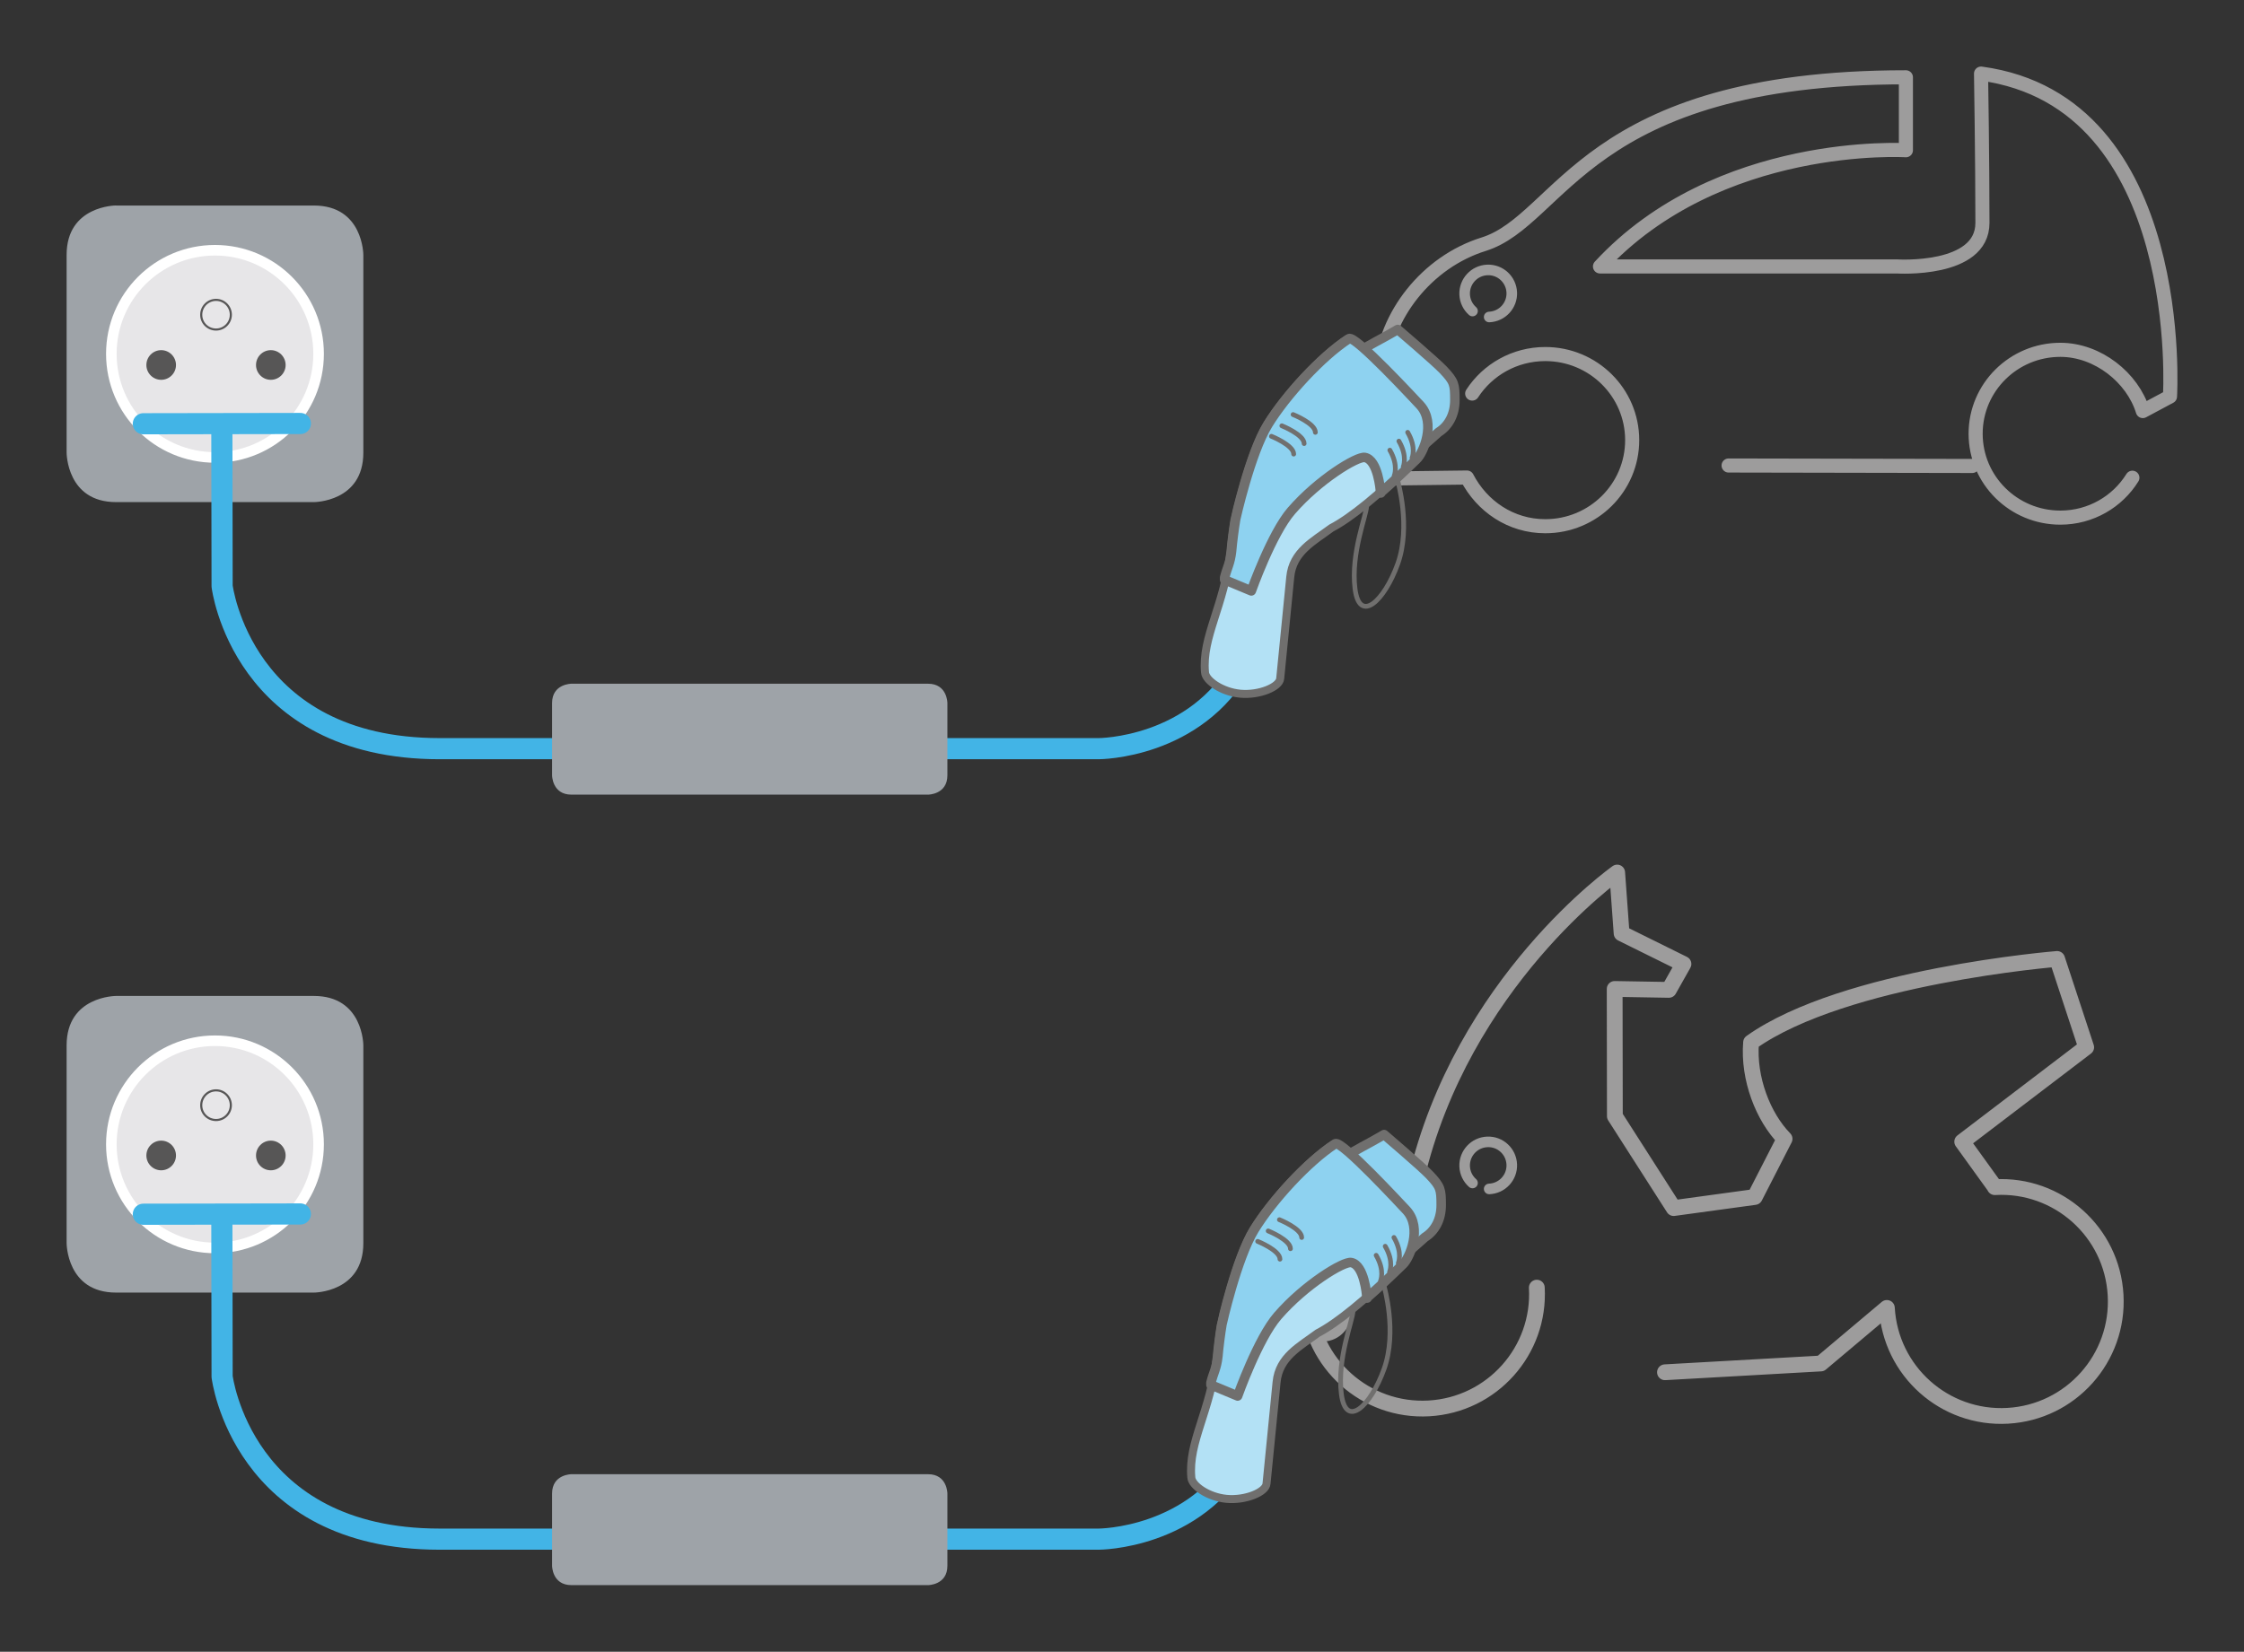 <?xml version="1.0" encoding="utf-8"?>
<!-- Generator: Adobe Illustrator 24.2.1, SVG Export Plug-In . SVG Version: 6.00 Build 0)  -->
<svg version="1.1" id="contenu" xmlns="http://www.w3.org/2000/svg" xmlns:xlink="http://www.w3.org/1999/xlink" x="0px" y="0px"
	 width="339.56px" height="250.02px" viewBox="0 0 339.56 250.02" style="enable-background:new 0 0 339.56 250.02;"
	 xml:space="preserve">
<rect x="0" y="0" width="339.56" height="250.02" fill="#333333" stroke="none"/>
<style type="text/css">
	.st0{fill:none;stroke:#9D9C9C;stroke-width:2.133;stroke-linecap:round;stroke-linejoin:round;stroke-miterlimit:3.864;}
	.st1{fill:none;stroke:#9D9C9C;stroke-width:1.6;stroke-linecap:round;stroke-linejoin:round;}
	.st2{fill:#9EA3A8;}
	.st3{fill:#E7E6E8;}
	.st4{fill:none;stroke:#FFFFFF;stroke-width:1.6;stroke-linecap:round;stroke-linejoin:round;}
	.st5{fill:#575656;}
	.st6{fill:none;stroke:#575656;stroke-width:0.32;}
	.st7{fill:none;stroke:#42B4E6;stroke-width:3.2;stroke-linecap:round;stroke-linejoin:round;}
	.st8{fill:#8ED2F0;}
	.st9{fill:none;stroke:#706F6E;stroke-width:1.44;stroke-linecap:round;stroke-linejoin:round;stroke-miterlimit:10;}
	.st10{fill:#B3E1F5;}
	.st11{fill:none;stroke:#706F6E;stroke-width:1.209;stroke-linecap:round;stroke-linejoin:round;stroke-miterlimit:3.864;}
	.st12{fill:none;stroke:#706F6E;stroke-width:1.44;stroke-linecap:round;stroke-linejoin:round;stroke-miterlimit:3.864;}
	.st13{fill:none;stroke:#706F6E;stroke-width:0.72;stroke-linecap:round;stroke-linejoin:round;stroke-miterlimit:3.864;}
	.st14{fill:none;stroke:#9D9C9C;stroke-width:2.389;stroke-linecap:round;stroke-linejoin:round;stroke-miterlimit:3.864;}
</style>
<g>
	<path class="st0" d="M298.44,70.53l-36.87-0.07 M322.67,72.31c-2.25,3.62-6.29,6.04-10.9,6.04c-7.08,0-12.82-5.69-12.82-12.7
		c0-7.01,5.74-12.7,12.82-12.7c5.67,0,10.93,4.22,12.48,9.27l4.11-2.2c0,0,2.79-44.64-28.59-48.88c0,0,0.21,13.29,0.21,22.6
		c0,7.43-12.93,6.59-12.93,6.59h-44.94c17.88-19.35,46.29-17.59,46.29-17.59V11.7c-48.62,0-52.03,21.56-63.91,25.27
		c-8.61,2.69-14.9,10.81-15.48,19.03c-0.62,8.88,2.51,16.41,2.51,16.41l10.46-0.13c2.27,4.36,6.64,7.37,11.85,7.37
		c7.26,0,13.15-5.83,13.15-13.03s-5.89-13.03-13.15-13.03c-4.64,0-8.72,2.38-11.06,5.98"/>
	<path class="st1" d="M225.34,47.98c1.97-0.08,3.5-1.74,3.42-3.7c-0.08-1.97-1.73-3.5-3.7-3.42c-1.97,0.08-3.5,1.73-3.43,3.7
		c0.04,1.01,0.49,1.9,1.19,2.52"/>
	<path class="st2" d="M17.56,31.1c0,0-7.48,0-7.48,7.48v29.94c0,0,0,7.48,7.48,7.48H47.5c0,0,7.48,0,7.48-7.48V38.59
		c0,0,0-7.48-7.48-7.48H17.56z"/>
	<path class="st3" d="M32.53,69.24c8.66,0,15.68-7.02,15.68-15.68s-7.02-15.68-15.68-15.68c-8.66,0-15.68,7.02-15.68,15.68
		S23.87,69.24,32.53,69.24"/>
	<path class="st4" d="M32.53,69.24c8.66,0,15.68-7.02,15.68-15.68s-7.02-15.68-15.68-15.68c-8.66,0-15.68,7.02-15.68,15.68
		S23.87,69.24,32.53,69.24z"/>
	<path class="st5" d="M40.98,57.49c1.24,0,2.24-1.01,2.24-2.24c0-1.24-1-2.25-2.24-2.25c-1.24,0-2.24,1.01-2.24,2.25
		C38.74,56.48,39.74,57.49,40.98,57.49"/>
	<path class="st5" d="M24.39,57.49c1.24,0,2.24-1.01,2.24-2.24c0-1.24-1-2.25-2.24-2.25c-1.24,0-2.24,1.01-2.24,2.25
		C22.15,56.48,23.15,57.49,24.39,57.49"/>
	<path class="st6" d="M32.69,49.88c1.24,0,2.24-1.01,2.24-2.24c0-1.24-1-2.25-2.24-2.25c-1.24,0-2.24,1.01-2.24,2.25
		C30.44,48.87,31.44,49.88,32.69,49.88z"/>
	<path class="st7" d="M21.69,64.14l23.76-0.04 M33.57,64.12l0.04,24.6c0,0,2.98,24.6,32.92,24.6h99.72c0,0,14.67,0,21.72-12.86
		l6.66-19.63"/>
	<path class="st2" d="M86.47,103.49c0,0-2.93,0-2.93,2.93v10.93c0,0,0,2.93,2.93,2.93h53.96c0,0,2.93,0,2.93-2.93v-10.93
		c0,0,0-2.93-2.93-2.93H86.47z"/>
	<g>
		<path class="st8" d="M212.77,61.38c0.95,1.97,1.16,7.36,1.16,7.36l3.75-3.32c1.52-0.95,2.47-2.67,2.47-4.87
			c0-2.35-0.07-2.79-1.77-4.58c-1.23-1.29-6.87-6.1-6.87-6.1s-1.98,1.15-3.24,1.81l-2.58,1.45
			C205.69,53.11,211.82,59.41,212.77,61.38"/>
		<path class="st9" d="M212.77,61.38c0.95,1.97,1.16,7.36,1.16,7.36l3.75-3.32c1.52-0.95,2.47-2.67,2.47-4.87
			c0-2.35-0.07-2.79-1.77-4.58c-1.23-1.29-6.87-6.1-6.87-6.1s-1.98,1.15-3.24,1.81l-2.58,1.45
			C205.69,53.11,211.82,59.41,212.77,61.38z"/>
		<path class="st10" d="M191.71,64.24c2.69-4.38,8.05-10.26,12.24-12.98c0.88-0.63,10.08,9.35,10.79,10.09
			c2.42,2.67,0.46,7.25-0.56,8.17c-5.49,5.37-9.73,8.84-12.72,10.4c-2.7,2.01-5.85,3.59-6.22,7.42l-1.52,15.35
			c-0.08,1.3-3.19,2.58-6.05,2.31c-2.76-0.26-5.25-1.98-5.33-3.24c-0.49-5.44,2.92-9.96,3.85-18.31c0.13-1.52,0.38-3.43,0.62-4.86
			C186.81,78.58,189.01,68.62,191.71,64.24"/>
		<path class="st11" d="M191.71,64.24c2.69-4.38,8.05-10.26,12.24-12.98c0.88-0.63,10.08,9.35,10.79,10.09
			c2.42,2.67,0.46,7.25-0.56,8.17c-5.49,5.37-9.73,8.84-12.72,10.4c-2.7,2.01-5.85,3.59-6.22,7.42l-1.52,15.35
			c-0.08,1.3-3.19,2.58-6.05,2.31c-2.76-0.26-5.25-1.98-5.33-3.24c-0.49-5.44,2.92-9.96,3.85-18.31c0.13-1.52,0.38-3.43,0.62-4.86
			C186.81,78.58,189.01,68.62,191.71,64.24z"/>
		<path class="st8" d="M208.95,74.62l-0.07-0.33c0,0-0.34-4.71-2.36-5.05c-1.17-0.2-6.98,3.32-11.11,8.08
			c-2.99,3.45-6.06,12.12-6.06,12.12l-4.04-1.68v-0.34c0.38-1.52,0.84-2.14,1.05-3.98c0.13-1.52,0.38-3.43,0.62-4.86
			c0,0,2.21-9.96,4.9-14.34c2.7-4.38,8.05-10.26,12.24-12.98c0.88-0.63,10.08,9.35,10.79,10.09c2.42,2.67,0.46,7.25-0.56,8.17
			c-1.98,1.93-3.79,3.62-5.44,5.06"/>
		<path class="st12" d="M208.95,74.62l-0.07-0.33c0,0-0.34-4.71-2.36-5.05c-1.17-0.2-6.98,3.32-11.11,8.08
			c-2.99,3.45-6.06,12.12-6.06,12.12l-4.04-1.68v-0.34c0.38-1.52,0.84-2.14,1.05-3.98c0.13-1.52,0.38-3.43,0.62-4.86
			c0,0,2.21-9.96,4.9-14.34c2.7-4.38,8.05-10.26,12.24-12.98c0.88-0.63,10.08,9.35,10.79,10.09c2.42,2.67,0.46,7.25-0.56,8.17
			c-1.98,1.93-3.79,3.62-5.44,5.06"/>
		<path class="st13" d="M211.51,72.82c0,0,2.02,6.87,0,12.51c-2.02,5.63-5.8,9.16-6.47,3.77c-0.67-5.39,1.76-11.15,1.76-12.53"/>
		<path class="st13" d="M195.67,62.75c0,0,3.37,1.35,3.37,2.69"/>
		<path class="st13" d="M193.97,64.45c0,0,3.37,1.35,3.37,2.69"/>
		<path class="st13" d="M192.39,66.04c0,0,3.37,1.35,3.37,2.69"/>
		<path class="st13" d="M213.67,69.32c0,0,0.7-1.54-0.66-3.88"/>
		<path class="st13" d="M212.34,70.65c0,0,0.7-1.54-0.66-3.88"/>
		<path class="st13" d="M210.97,72.02c0,0,0.7-1.54-0.66-3.88"/>
	</g>
</g>
<g>
	<path class="st14" d="M232.55,194.9c0.54,9.56-6.77,17.74-16.33,18.28c-9.56,0.54-17.74-6.77-18.28-16.33
		c-0.54-9.56,6.77-17.74,16.33-18.28l0,0c6.96-29.94,30.44-46.5,30.44-46.5l0.67,9.21l9.36,4.63l-2.21,3.92l-8.2-0.14l0.03,19.26
		l8.9,13.91l12.27-1.68l4.51-8.8c-3.22-3.29-5.52-9.11-5.07-14.6c14.15-10.05,46.31-12.63,46.31-12.63l4.4,13.37l-18.76,14.29
		l4.94,6.85l-0.01,0.03c9.56-0.54,17.74,6.77,18.28,16.33c0.54,9.56-6.77,17.74-16.33,18.28c-9.56,0.54-17.74-6.77-18.28-16.33
		l-9.99,8.41l-23.59,1.33"/>
	<path class="st1" d="M200.27,202.26c1.97-0.08,3.5-1.74,3.42-3.7c-0.08-1.97-1.73-3.5-3.7-3.42c-1.97,0.08-3.5,1.73-3.43,3.7
		c0.04,1.01,0.49,1.9,1.19,2.52"/>
	<g>
		<g>
			<path class="st2" d="M17.56,150.75c0,0-7.48,0-7.48,7.48v29.94c0,0,0,7.48,7.48,7.48H47.5c0,0,7.48,0,7.48-7.48v-29.94
				c0,0,0-7.48-7.48-7.48H17.56z"/>
			<path class="st3" d="M32.53,188.89c8.66,0,15.68-7.02,15.68-15.68c0-8.66-7.02-15.68-15.68-15.68c-8.66,0-15.68,7.02-15.68,15.68
				C16.85,181.87,23.87,188.89,32.53,188.89"/>
			<path class="st4" d="M32.53,188.89c8.66,0,15.68-7.02,15.68-15.68c0-8.66-7.02-15.68-15.68-15.68c-8.66,0-15.68,7.02-15.68,15.68
				C16.85,181.87,23.87,188.89,32.53,188.89z"/>
			<path class="st5" d="M40.98,177.14c1.24,0,2.24-1.01,2.24-2.24c0-1.24-1-2.25-2.24-2.25c-1.24,0-2.24,1.01-2.24,2.25
				C38.74,176.13,39.74,177.14,40.98,177.14"/>
			<path class="st5" d="M24.39,177.14c1.24,0,2.24-1.01,2.24-2.24c0-1.24-1-2.25-2.24-2.25c-1.24,0-2.24,1.01-2.24,2.25
				C22.15,176.13,23.15,177.14,24.39,177.14"/>
			<path class="st6" d="M32.69,169.53c1.24,0,2.24-1.01,2.24-2.24c0-1.24-1-2.25-2.24-2.25c-1.24,0-2.24,1.01-2.24,2.25
				C30.44,168.52,31.44,169.53,32.69,169.53z"/>
			<path class="st7" d="M21.69,183.79l23.76-0.04 M33.57,183.77l0.04,24.6c0,0,2.98,24.6,32.92,24.6h99.72c0,0,14.67,0,21.72-12.86
				l5.38-20.92"/>
			<path class="st2" d="M86.47,223.14c0,0-2.93,0-2.93,2.93v10.93c0,0,0,2.93,2.93,2.93h53.96c0,0,2.93,0,2.93-2.93v-10.93
				c0,0,0-2.93-2.93-2.93H86.47z"/>
		</g>
	</g>
	<path class="st1" d="M225.34,179.96c1.97-0.08,3.5-1.74,3.42-3.7c-0.08-1.97-1.73-3.5-3.7-3.42c-1.97,0.08-3.5,1.73-3.43,3.7
		c0.04,1.01,0.49,1.9,1.19,2.52"/>
	<g>
		<path class="st8" d="M210.7,183.24c0.95,1.97,1.16,7.36,1.16,7.36l3.75-3.32c1.52-0.95,2.47-2.67,2.47-4.87
			c0-2.35-0.07-2.79-1.77-4.58c-1.23-1.29-6.87-6.1-6.87-6.1s-1.98,1.15-3.24,1.81l-2.58,1.45
			C203.62,174.98,209.75,181.28,210.7,183.24"/>
		<path class="st9" d="M210.7,183.24c0.95,1.97,1.16,7.36,1.16,7.36l3.75-3.32c1.52-0.95,2.47-2.67,2.47-4.87
			c0-2.35-0.07-2.79-1.77-4.58c-1.23-1.29-6.87-6.1-6.87-6.1s-1.98,1.15-3.24,1.81l-2.58,1.45
			C203.62,174.98,209.75,181.28,210.7,183.24z"/>
		<path class="st10" d="M189.64,186.11c2.69-4.38,8.05-10.26,12.24-12.98c0.88-0.63,10.08,9.35,10.79,10.09
			c2.42,2.67,0.46,7.25-0.56,8.17c-5.49,5.37-9.73,8.84-12.72,10.4c-2.7,2.01-5.85,3.59-6.22,7.42l-1.52,15.35
			c-0.08,1.3-3.19,2.58-6.05,2.31c-2.76-0.26-5.25-1.98-5.33-3.24c-0.49-5.44,2.92-9.96,3.85-18.31c0.13-1.52,0.38-3.43,0.62-4.86
			C184.74,200.45,186.94,190.49,189.64,186.11"/>
		<path class="st11" d="M189.64,186.11c2.69-4.38,8.05-10.26,12.24-12.98c0.88-0.63,10.08,9.35,10.79,10.09
			c2.42,2.67,0.46,7.25-0.56,8.17c-5.49,5.37-9.73,8.84-12.72,10.4c-2.7,2.01-5.85,3.59-6.22,7.42l-1.52,15.35
			c-0.08,1.3-3.19,2.58-6.05,2.31c-2.76-0.26-5.25-1.98-5.33-3.24c-0.49-5.44,2.92-9.96,3.85-18.31c0.13-1.52,0.38-3.43,0.62-4.86
			C184.74,200.45,186.94,190.49,189.64,186.11z"/>
		<path class="st8" d="M206.88,196.48l-0.07-0.33c0,0-0.34-4.71-2.36-5.05c-1.17-0.2-6.98,3.32-11.11,8.08
			c-2.99,3.45-6.06,12.12-6.06,12.12l-4.04-1.68v-0.34c0.38-1.52,0.84-2.14,1.05-3.98c0.13-1.52,0.38-3.43,0.62-4.86
			c0,0,2.21-9.96,4.9-14.34c2.7-4.38,8.05-10.26,12.24-12.98c0.88-0.63,10.08,9.35,10.79,10.09c2.42,2.67,0.46,7.25-0.56,8.17
			c-1.98,1.93-3.79,3.62-5.44,5.06"/>
		<path class="st12" d="M206.88,196.48l-0.07-0.33c0,0-0.34-4.71-2.36-5.05c-1.17-0.2-6.98,3.32-11.11,8.08
			c-2.99,3.45-6.06,12.12-6.06,12.12l-4.04-1.68v-0.34c0.38-1.52,0.84-2.14,1.05-3.98c0.13-1.52,0.38-3.43,0.62-4.86
			c0,0,2.21-9.96,4.9-14.34c2.7-4.38,8.05-10.26,12.24-12.98c0.88-0.63,10.08,9.35,10.79,10.09c2.42,2.67,0.46,7.25-0.56,8.17
			c-1.98,1.93-3.79,3.62-5.44,5.06"/>
		<path class="st13" d="M209.44,194.69c0,0,2.02,6.87,0,12.51c-2.02,5.63-5.8,9.16-6.47,3.77c-0.67-5.39,1.76-11.15,1.76-12.53"/>
		<path class="st13" d="M193.6,184.62c0,0,3.37,1.35,3.37,2.69"/>
		<path class="st13" d="M191.9,186.32c0,0,3.37,1.35,3.37,2.69"/>
		<path class="st13" d="M190.31,187.9c0,0,3.37,1.35,3.37,2.69"/>
		<path class="st13" d="M211.59,191.19c0,0,0.7-1.54-0.66-3.88"/>
		<path class="st13" d="M210.27,192.52c0,0,0.7-1.54-0.66-3.88"/>
		<path class="st13" d="M208.9,193.89c0,0,0.7-1.54-0.66-3.88"/>
	</g>
</g>
<g>
</g>
<g>
</g>
<g>
</g>
<g>
</g>
<g>
</g>
<g>
</g>
<g>
</g>
</svg>
